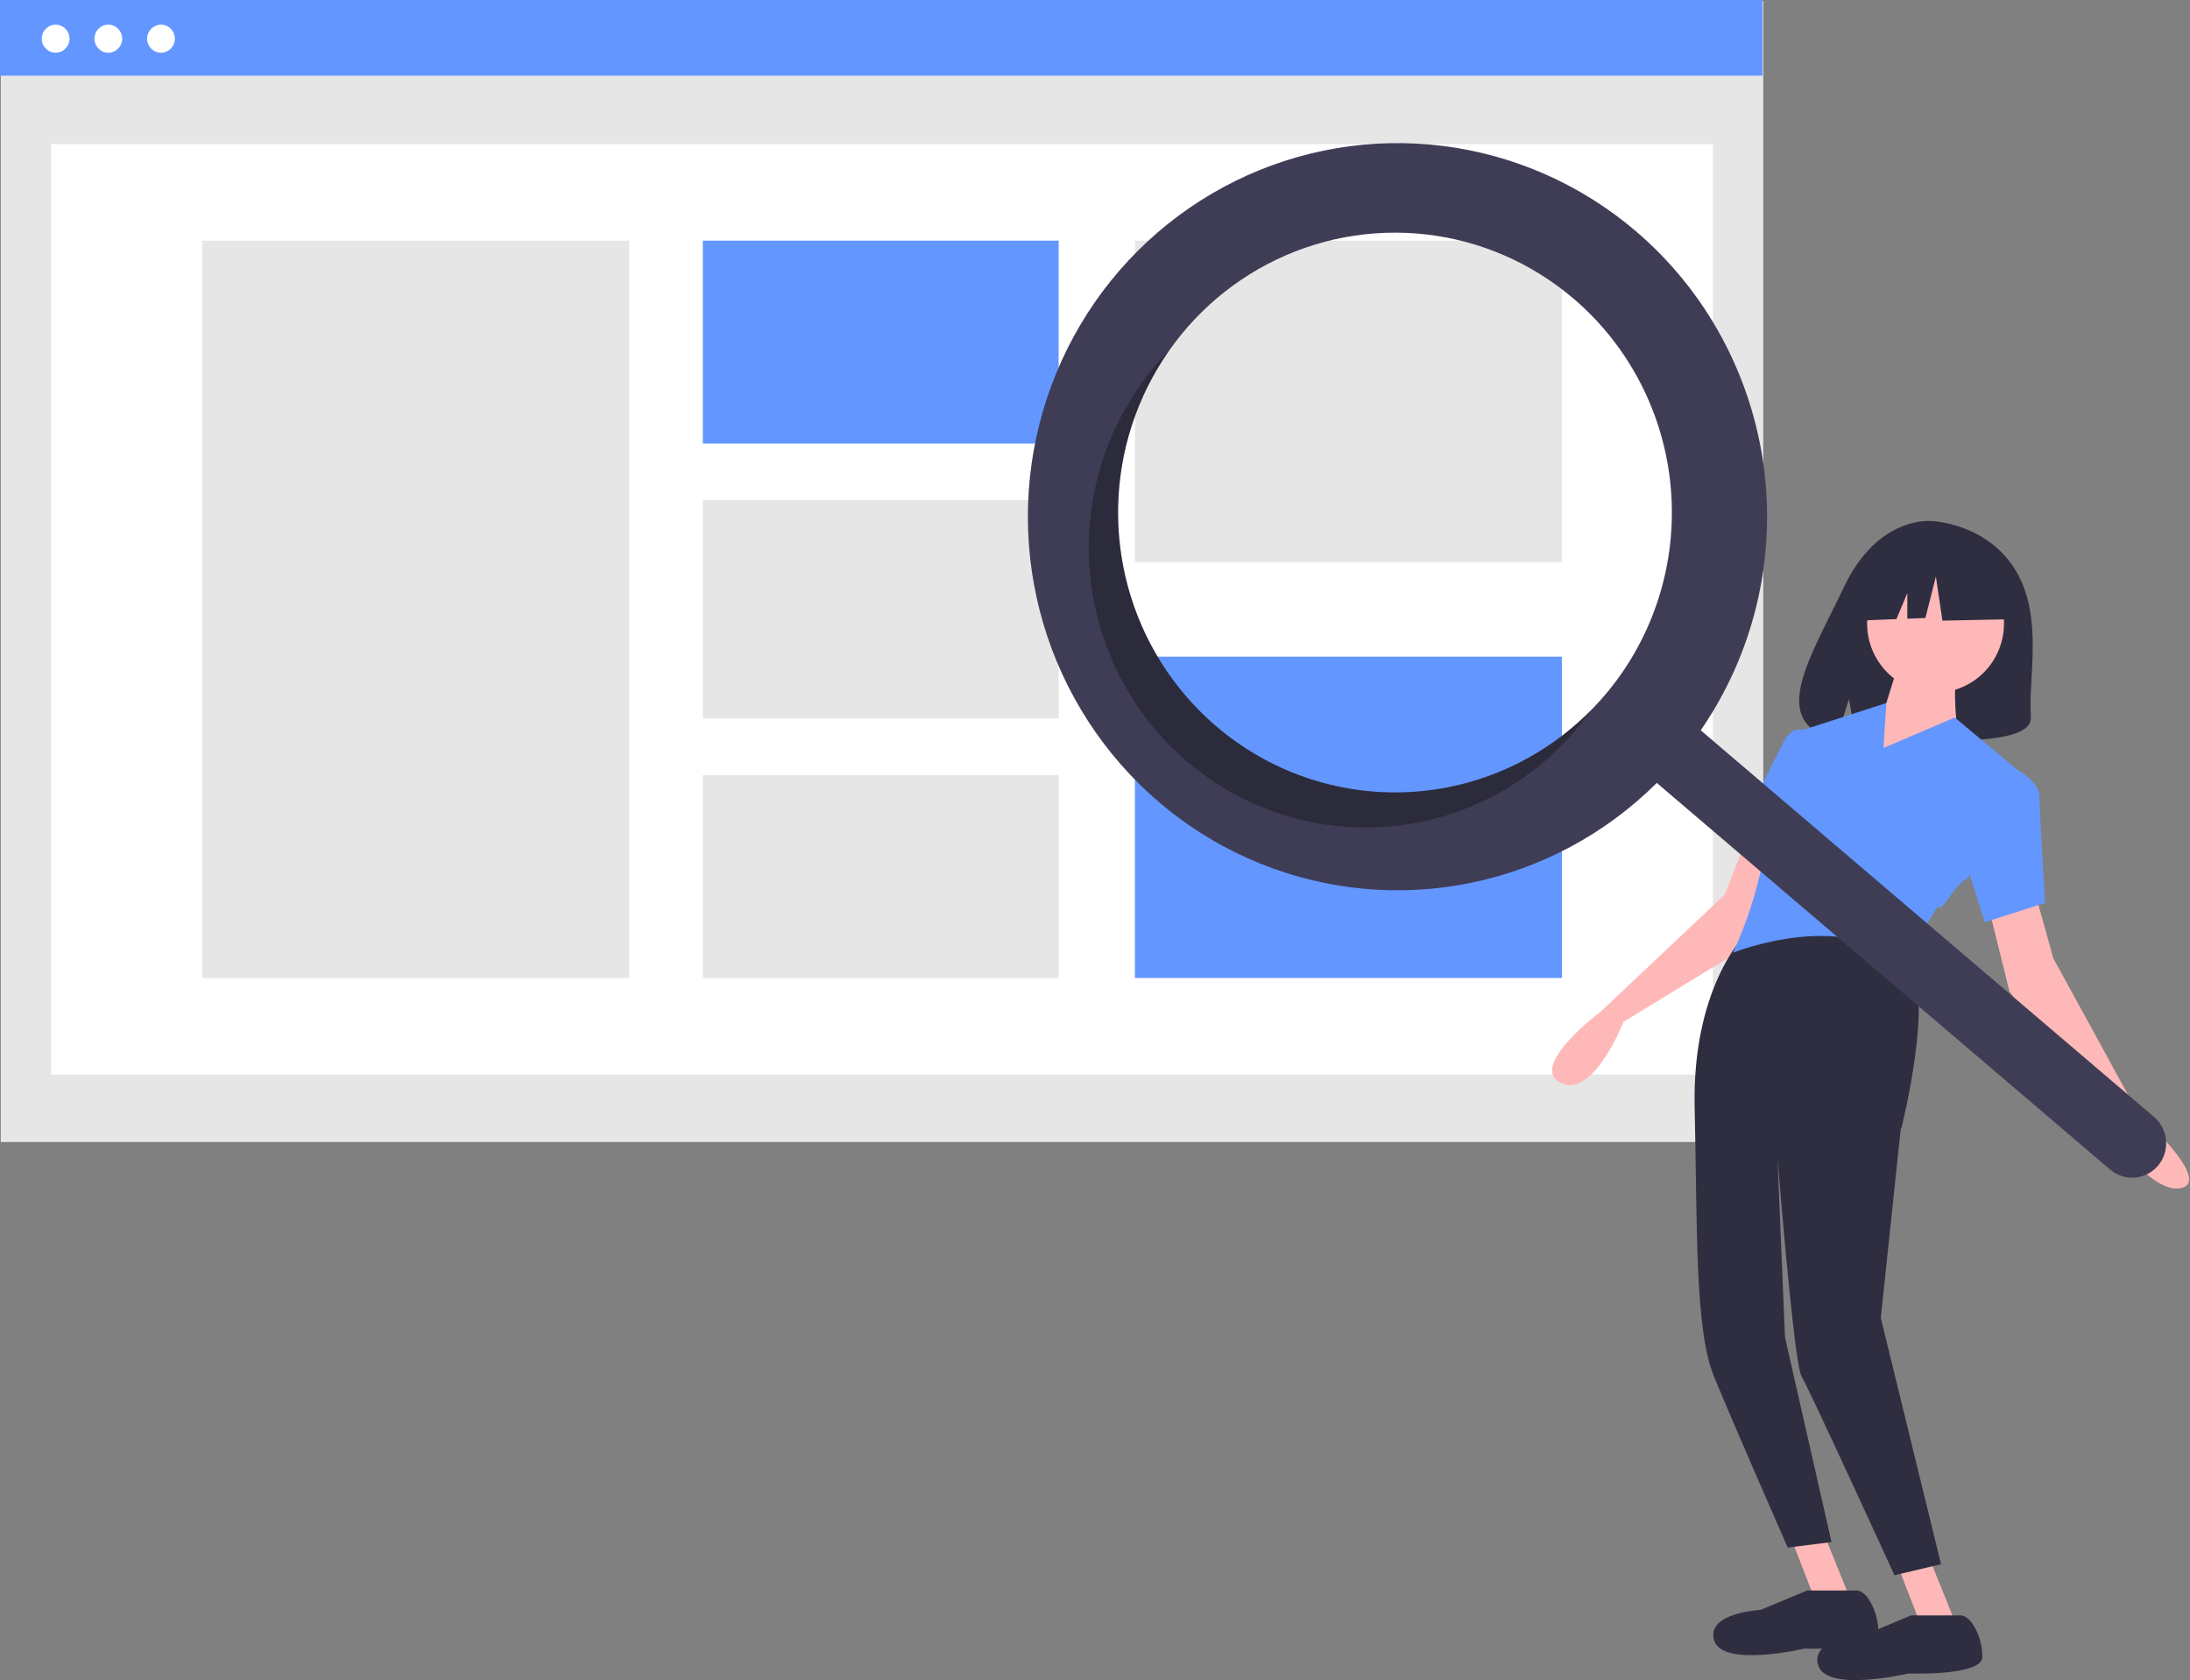 <svg width="464" height="356" viewBox="0 0 464 356" fill="none" xmlns="http://www.w3.org/2000/svg">
<rect x="0" y="0" width="464" height="356" fill="#808080" stroke="none"/>
<g clip-path="url(#clip0)">
<path d="M373.589 0.213H0.159V241.983H373.589V0.213Z" fill="#E6E6E6"/>
<path d="M362.912 30.538H10.838V227.68H362.912V30.538Z" fill="white"/>
<path d="M373.43 0H0V16.038H373.43V0Z" fill="#6397FF"/>
<path d="M11.789 11.172C13.413 11.172 14.729 9.841 14.729 8.199C14.729 6.558 13.413 5.227 11.789 5.227C10.165 5.227 8.849 6.558 8.849 8.199C8.849 9.841 10.165 11.172 11.789 11.172Z" fill="white"/>
<path d="M22.95 11.172C24.574 11.172 25.891 9.841 25.891 8.199C25.891 6.558 24.574 5.227 22.95 5.227C21.326 5.227 20.01 6.558 20.01 8.199C20.01 9.841 21.326 11.172 22.95 11.172Z" fill="white"/>
<path d="M34.111 11.172C35.735 11.172 37.052 9.841 37.052 8.199C37.052 6.558 35.735 5.227 34.111 5.227C32.487 5.227 31.171 6.558 31.171 8.199C31.171 9.841 32.487 11.172 34.111 11.172Z" fill="white"/>
<path d="M133.295 50.993H42.828V207.225H133.295V50.993Z" fill="#E6E6E6"/>
<path d="M224.3 50.993H148.911V93.998H224.3V50.993Z" fill="#6397FF"/>
<path d="M224.3 105.974H148.911V152.244H224.3V105.974Z" fill="#E6E6E6"/>
<path d="M224.3 164.22H148.911V207.225H224.3V164.22Z" fill="#E6E6E6"/>
<path d="M330.92 50.993H240.454V119.078H330.92V50.993Z" fill="#E6E6E6"/>
<path d="M330.92 139.14H240.454V207.225H330.92V139.14Z" fill="#6397FF"/>
<path d="M427.24 121.178C421.272 110.897 409.466 110.418 409.466 110.418C409.466 110.418 397.962 108.917 390.582 124.576C383.703 139.171 374.21 153.263 389.053 156.679L391.735 148.17L393.395 157.313C395.509 157.468 397.629 157.505 399.746 157.424C415.643 156.9 430.782 157.577 430.295 151.76C429.647 144.028 432.982 131.071 427.24 121.178Z" fill="#2F2E41"/>
<path d="M370.65 176.072L365.43 189.557L339.331 214.182C339.331 214.182 323.671 225.909 330.631 229.426C337.591 232.944 343.97 216.528 343.97 216.528L371.81 199.525L377.61 180.176L370.65 176.072Z" fill="#FFB8B8"/>
<path d="M379.35 325.581L384.569 339.066H392.109L385.729 323.236L379.35 325.581Z" fill="#FFB8B8"/>
<path d="M401.969 331.444L407.189 344.93H414.728L408.349 329.099L401.969 331.444Z" fill="#FFB8B8"/>
<path d="M401.389 333.789L411.249 331.444L398.489 279.263L402.726 239.112L402.839 239.1C402.839 239.1 410.089 210.664 404.289 203.042C398.489 195.42 369.49 198.352 369.49 198.352C369.49 198.352 358.47 209.492 359.05 234.703C359.63 259.914 359.05 281.608 363.11 291.575C367.17 301.542 378.77 327.926 378.77 327.926L388.05 326.754L378.19 283.367L376.614 245.651C377.868 260.765 380.393 289.424 381.67 291.575C383.41 294.507 401.389 333.789 401.389 333.789Z" fill="#2F2E41"/>
<path d="M430.968 188.385L435.028 203.042L453.007 235.876C453.007 235.876 468.667 249.947 462.287 251.706C455.907 253.465 446.048 238.807 446.048 238.807L425.748 210.078L420.528 188.971L430.968 188.385Z" fill="#FFB8B8"/>
<path d="M410.088 146.757C418.096 146.757 424.588 140.194 424.588 132.099C424.588 124.004 418.096 117.441 410.088 117.441C402.081 117.441 395.589 124.004 395.589 132.099C395.589 140.194 402.081 146.757 410.088 146.757Z" fill="#FFB8B8"/>
<path d="M402.549 139.721L399.069 150.861L393.27 163.76L414.729 154.965C414.729 154.965 413.569 145.584 414.729 143.239L402.549 139.721Z" fill="#FFB8B8"/>
<path d="M427.488 163.173L414.149 152.033L399.069 158.483L399.66 148.969L383.57 154.164L381.09 154.965L377.61 173.141C377.61 173.141 375.29 174.899 372.97 184.867C371.63 190.724 369.686 196.423 367.17 201.87C367.17 201.87 392.109 191.902 404.289 205.388C404.289 205.388 406.029 204.215 405.449 202.456C404.869 200.697 410.669 191.902 410.669 191.902C410.669 191.902 410.669 193.661 412.989 190.144C415.309 186.626 417.049 186.039 417.049 186.039L427.488 163.173Z" fill="#6397FF"/>
<path d="M384.57 156.724L382.036 154.659C382.036 154.659 379.93 153.792 378.19 156.724C376.45 159.656 367.75 177.831 367.75 177.831L378.19 183.108L384.57 156.724Z" fill="#6397FF"/>
<path d="M419.368 162.587L427.488 163.173C427.488 163.173 432.128 165.519 432.128 169.036C432.128 172.554 433.288 191.316 433.288 191.316L420.528 195.42L415.309 179.004L419.368 162.587Z" fill="#6397FF"/>
<path d="M382.893 337.014L373.034 341.118C373.034 341.118 361.434 341.705 363.174 347.568C364.914 353.431 382.313 349.327 382.313 349.327C382.313 349.327 397.973 349.913 397.973 345.809C397.973 341.705 395.653 337.014 393.333 337.014H382.893Z" fill="#2F2E41"/>
<path d="M404.933 342.291L395.074 346.395C395.074 346.395 383.474 346.981 385.214 352.845C386.954 358.708 404.353 354.603 404.353 354.603C404.353 354.603 420.013 355.19 420.013 351.086C420.013 346.981 417.693 342.291 415.373 342.291H404.933Z" fill="#2F2E41"/>
<path d="M424.601 120.187L412.937 113.957L396.831 116.506L393.498 131.513L401.794 131.189L404.111 125.674V131.098L407.939 130.948L410.16 122.169L411.549 131.513L425.157 131.23L424.601 120.187Z" fill="#2F2E41"/>
<path d="M346.588 48.984C334.985 39.087 320.788 32.813 305.723 30.924C290.658 29.036 275.374 31.614 261.732 38.347C248.091 45.079 236.678 55.674 228.885 68.843C221.091 82.013 217.252 97.188 217.834 112.523C218.416 127.858 223.395 142.691 232.165 155.217C240.934 167.744 253.116 177.423 267.229 183.078C281.341 188.733 296.775 190.12 311.653 187.069C326.53 184.019 340.21 176.663 351.027 165.896L447.083 247.831C447.808 248.449 448.645 248.917 449.548 249.208C450.451 249.498 451.402 249.606 452.346 249.526C453.291 249.445 454.21 249.177 455.052 248.737C455.894 248.297 456.642 247.693 457.253 246.961C457.864 246.229 458.327 245.382 458.614 244.469C458.902 243.556 459.008 242.595 458.928 241.64C458.848 240.686 458.583 239.756 458.147 238.905C457.712 238.054 457.115 237.298 456.391 236.681L360.335 154.745C371.493 138.555 376.269 118.737 373.726 99.173C371.183 79.609 361.505 61.71 346.588 48.984ZM340.395 146.855C332.912 155.821 322.967 162.341 311.818 165.593C300.669 168.844 288.816 168.681 277.759 165.122C266.702 161.564 256.937 154.772 249.699 145.603C242.461 136.435 238.074 125.302 237.095 113.614C236.115 101.925 238.586 90.206 244.196 79.937C249.805 69.668 258.3 61.311 268.608 55.924C278.915 50.536 290.571 48.359 302.103 49.668C313.634 50.977 324.522 55.713 333.391 63.278C345.283 73.422 352.702 87.927 354.016 103.6C355.329 119.274 350.43 134.833 340.395 146.855Z" fill="#3F3D56"/>
<path opacity="0.3" d="M257.72 153.936C246.464 144.334 239.193 130.805 237.348 116.034C235.504 101.264 239.222 86.332 247.764 74.204C246.642 75.346 245.558 76.542 244.51 77.793C239.541 83.745 235.78 90.629 233.443 98.051C231.105 105.473 230.237 113.287 230.887 121.049C231.537 128.81 233.693 136.366 237.232 143.285C240.771 150.203 245.623 156.35 251.512 161.373C257.401 166.396 264.21 170.197 271.552 172.56C278.895 174.922 286.625 175.8 294.302 175.142C301.98 174.484 309.454 172.304 316.298 168.726C323.142 165.148 329.222 160.242 334.19 154.289C335.235 153.037 336.219 151.756 337.142 150.443C326.753 160.996 312.818 167.213 298.105 167.86C283.392 168.507 268.976 163.536 257.72 153.936Z" fill="black"/>
</g>
<defs>
<clipPath id="clip0">
<rect width="463.816" height="356" fill="white"/>
</clipPath>
</defs>
</svg>
